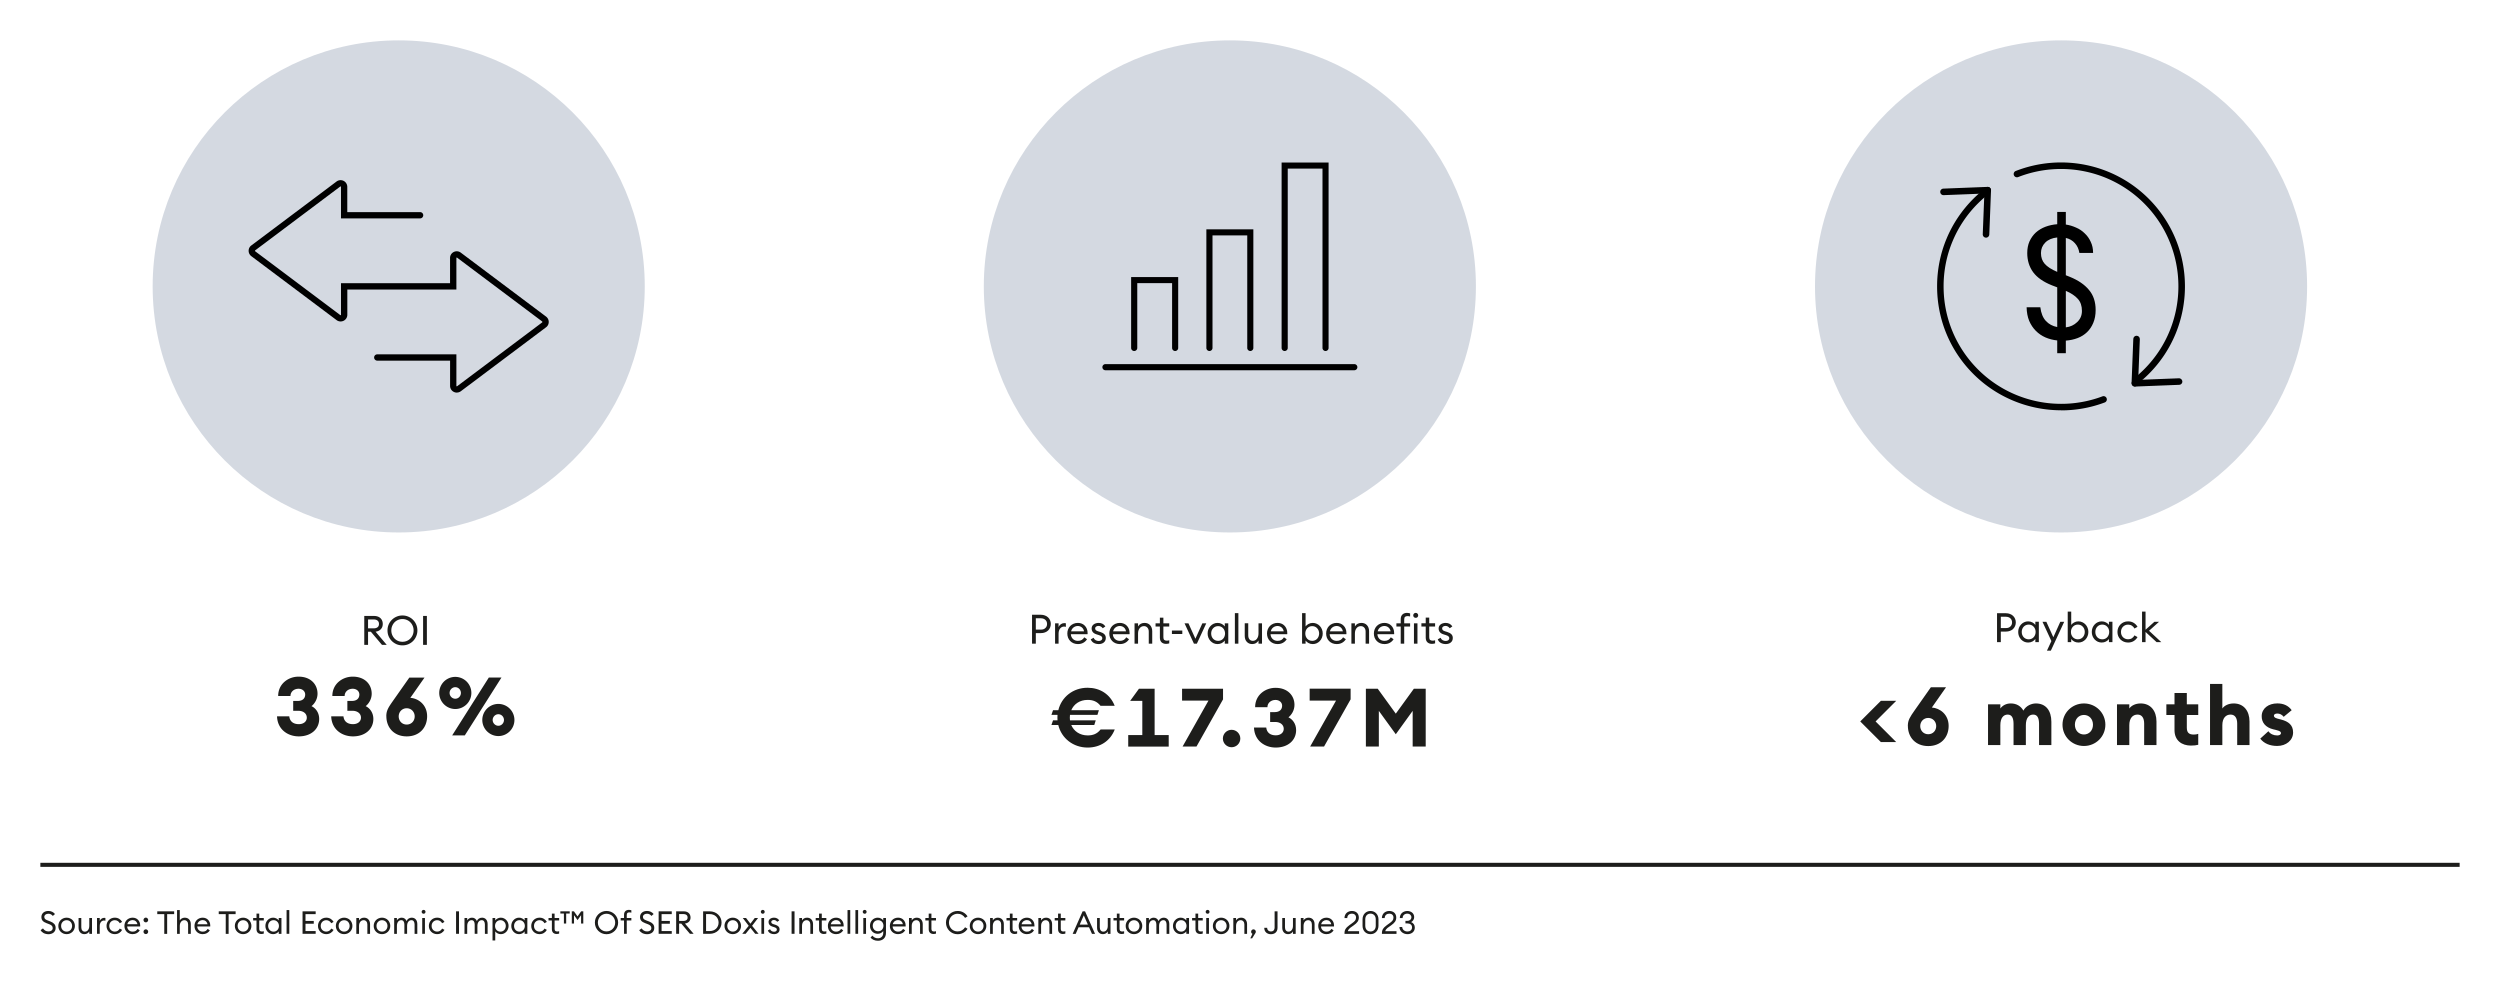 <?xml version="1.0"?>
<svg xmlns="http://www.w3.org/2000/svg" width="619.38" height="243.079"><defs><clipPath id="A"><path d="M0 208.86h604.16v97.41H0z" fill="none"/></clipPath><path id="B" d="M260.34 154.586q0 .484-.182.898-.172.414-.494.726-.313.303-.777.474-.454.172-1.009.172h-1.251v2.613h-.938v-7.164h2.19q.555 0 1.009.182.464.172.777.474.323.303.494.726.182.414.182.898zm-.928 0q0-.303-.101-.555-.101-.252-.303-.444-.192-.192-.474-.293-.283-.111-.656-.111h-1.251v2.805h1.251q.373 0 .656-.101.283-.111.474-.303.202-.192.303-.444.101-.252.101-.555z"/><path id="C" d="M35.478 298.827h-1.735v-.691h4.184v.691h-1.735v4.883h-.714z"/><path id="D" d="M55.019 303.788q-.447 0-.824-.157-.377-.165-.652-.44-.275-.275-.432-.644-.149-.377-.149-.801 0-.424.149-.793.157-.377.432-.652.275-.275.652-.432.377-.165.824-.165.44 0 .816.165.377.157.652.432.275.275.424.652.157.369.157.793 0 .424-.157.801-.149.369-.424.644-.275.275-.652.44-.377.157-.816.157zm0-.628q.306 0 .557-.11.251-.11.424-.298.181-.196.275-.447.102-.259.102-.557 0-.29-.102-.55-.094-.259-.275-.447-.173-.196-.424-.306-.251-.11-.557-.11-.306 0-.557.11-.251.11-.432.306-.181.188-.283.447-.094.259-.094.55 0 .298.094.557.102.251.283.447.181.188.432.298.251.11.557.11z"/><path id="E" d="M59.529 303.749q-.259 0-.479-.071-.22-.079-.385-.22-.157-.149-.251-.377-.086-.228-.086-.534v-2.143h-.832v-.62h.832v-1.091h.675v1.091h1.13v.62h-1.13v2.057q0 .377.165.526.165.141.487.141.126 0 .251-.016.133-.024.228-.063v.604q-.126.039-.275.063-.149.031-.33.031z"/><path id="F" d="M192.806 299.785h.675v.604q.204-.353.534-.518.33-.165.714-.165.33 0 .604.11.275.11.463.322.196.204.306.502.11.29.11.652v2.418h-.667v-2.316q0-.495-.259-.777-.251-.29-.667-.29-.236 0-.447.094-.204.094-.361.283-.149.181-.243.447-.086.267-.086.612v1.947h-.675zm6.099 3.964q-.259 0-.479-.071-.22-.079-.385-.22-.157-.149-.251-.377-.086-.228-.086-.534v-2.143h-.832v-.62h.832v-1.091h.675v1.091h1.13v.62h-1.13v2.057q0 .377.165.526.165.141.487.141.126 0 .251-.016.133-.024.228-.063v.604q-.126.039-.275.063-.149.031-.33.031z"/><path id="G" d="M219.986 299.785h.675v.604q.204-.353.534-.518.33-.165.714-.165.33 0 .604.11.275.11.463.322.196.204.306.502.11.29.11.652v2.418h-.667v-2.316q0-.495-.259-.777-.251-.29-.667-.29-.236 0-.447.094-.204.094-.361.283-.149.181-.243.447-.086.267-.086.612v1.947h-.675z"/></defs><circle cx="304.7" cy="70.96" r="60.96" fill="#d4d9e1"/><path d="M291.15 86.96a.76.76 0 0 1-.76-.76V70.15h-8.63V86.2a.76.76 0 0 1-1.52 0V68.64h11.66V86.2a.76.76 0 0 1-.76.76zm18.62 0a.76.76 0 0 1-.76-.76V58.32h-8.61V86.2a.76.76 0 0 1-1.52 0V56.81h11.64V86.2a.76.76 0 0 1-.76.76zm18.64 0a.76.76 0 0 1-.76-.76V41.77h-8.61V86.2a.76.76 0 0 1-1.52 0V40.26h11.64V86.2a.76.76 0 0 1-.76.76zm7.12 4.77h-61.65a.76.76 0 0 1 0-1.52h61.65a.76.76 0 0 1 0 1.52z"/><circle cx="98.78" cy="70.96" r="60.96" fill="#d4d9e1"/><path d="M113.18 97.27a1.69 1.69 0 0 1-.75-.18c-.57-.28-.92-.85-.92-1.49v-6.25H93.47a.78.78 0 0 1 0-1.56h19.6v7.81c0 .02 0 .07.06.1s.1 0 .12-.01l21.11-15.84v-.18l-21.12-15.84s-.05-.04-.11-.01-.06.08-.06.09v7.82H86.05v6.26a1.64 1.64 0 0 1-.92 1.48 1.66 1.66 0 0 1-1.74-.16L62.27 63.47c-.42-.32-.67-.8-.67-1.33a1.62 1.62 0 0 1 .67-1.33l21.11-15.84a1.66 1.66 0 0 1 2.66 1.33v6.25h18.04a.78.78 0 0 1 0 1.56h-19.6V46.3c0-.02 0-.07-.06-.1s-.1 0-.12.01L63.19 62.05v.18l21.12 15.84s.05.04.11.01.06-.08.06-.09v-7.82h27.02v-6.26a1.64 1.64 0 0 1 .92-1.48 1.66 1.66 0 0 1 1.74.16l21.12 15.84c.42.32.67.8.67 1.33a1.62 1.62 0 0 1-.67 1.33l-21.11 15.84c-.3.22-.65.33-1 .33z"/><circle cx="510.63" cy="70.96" r="60.96" fill="#d4d9e1"/><path d="M510.68 101.65c-8.02 0-15.91-3.13-21.77-8.99-5.8-5.8-8.99-13.51-8.99-21.71s3.19-15.91 8.99-21.71a31.84 31.84 0 0 1 1.91-1.76.809.809 0 0 1 1.04 1.24c-.62.53-1.23 1.09-1.81 1.67a28.91 28.91 0 0 0-8.52 20.57c0 7.77 3.03 15.07 8.52 20.57 8.06 8.06 20.16 10.68 30.83 6.67.42-.16.88.05 1.04.47s-.05.88-.47 1.04c-3.5 1.32-7.15 1.96-10.77 1.96zm18.82-6.7a.81.81 0 0 1-.51-1.44 29.55 29.55 0 0 0 2.21-2c11.34-11.34 11.34-29.8-.01-41.14-8.16-8.16-20.4-10.71-31.19-6.5a.81.81 0 0 1-1.05-.46c-.16-.42.04-.89.46-1.05 11.39-4.44 24.31-1.75 32.93 6.87 11.98 11.98 11.98 31.46.01 43.43-.75.75-1.53 1.46-2.34 2.11-.15.12-.33.18-.51.18z"/><path d="M481.51 48.35c-.43 0-.79-.34-.81-.78-.02-.45.33-.82.78-.84l10.95-.43a.85.85 0 0 1 .84.78c.02.45-.33.82-.78.84l-10.95.43h-.03z"/><path d="M492.04 58.88h-.03c-.45-.02-.79-.39-.78-.84l.43-10.95c.02-.45.43-.79.84-.78.45.02.79.39.78.84l-.43 10.95c-.02.44-.38.78-.81.78zm36.89 36.89c-.43 0-.79-.34-.81-.78-.02-.45.33-.82.78-.84l10.94-.43a.85.85 0 0 1 .84.78c.02.45-.33.82-.78.84l-10.94.43h-.03z"/><path d="M528.91 95.75h-.03c-.45-.02-.79-.39-.78-.84l.43-10.95c.02-.44.38-.78.81-.78h.03c.45.02.79.39.78.84l-.43 10.95c-.02.44-.38.78-.81.78zm-19.228-11.404q-1.541-.158-2.923-.751-1.343-.593-2.37-1.62-1.027-1.027-1.659-2.489-.592-1.462-.632-3.358h3.397q.276 2.212 1.382 3.397 1.106 1.185 2.805 1.501v-9.835l-1.343-.513q-3.16-1.264-4.622-3.239-1.462-2.014-1.462-4.74 0-1.62.553-2.883.592-1.303 1.58-2.212 1.027-.908 2.37-1.422 1.382-.514 2.923-.632v-3.041h2.133v3.121q1.303.197 2.528.751 1.225.514 2.133 1.422.948.869 1.501 2.093.592 1.224.592 2.765h-3.397q-.237-1.462-1.106-2.41-.869-.987-2.252-1.303v9.243l.988.395q3.12 1.264 4.74 3.239 1.659 1.936 1.659 4.977 0 1.817-.592 3.2-.553 1.343-1.54 2.291-.987.948-2.331 1.462-1.343.513-2.923.632v3.121h-2.133zm6.122-7.308q0-1.896-1.027-3.002-1.027-1.145-2.962-1.975v9.046q1.659-.198 2.804-1.303 1.185-1.106 1.185-2.765zM505.653 62.7q0 1.62.948 2.686.948 1.067 3.081 1.975v-8.532q-1.896.197-2.962 1.264-1.067 1.066-1.067 2.607z"/><g fill="#1d1d1b"><path d="M90.248 152.606h2.442q.494 0 .888.141.404.141.676.404.283.262.424.626.151.363.151.807 0 .787-.474 1.292-.464.505-1.302.626l2.765 3.269h-1.181l-2.755-3.259h-.696v3.259h-.938zm2.331 3.067q.615 0 .959-.272.353-.272.353-.817 0-.545-.353-.827-.343-.283-.959-.283h-1.392v2.2zm7.128 3.33q.585 0 1.09-.212.515-.222.878-.605.373-.383.585-.888.212-.515.212-1.11 0-.585-.212-1.1-.212-.515-.585-.898-.363-.383-.878-.595-.504-.222-1.09-.222-.585 0-1.09.222-.504.212-.878.595-.363.383-.575.898-.212.515-.212 1.1 0 .595.212 1.11.212.505.575.888.373.383.878.605.504.212 1.09.212zm0 .888q-.777 0-1.453-.283-.666-.293-1.17-.787-.504-.505-.797-1.181-.283-.676-.283-1.453 0-.777.283-1.453.293-.676.797-1.17.504-.505 1.17-.787.676-.293 1.453-.293.777 0 1.453.293.676.283 1.17.787.504.494.787 1.17.293.676.293 1.453 0 .777-.293 1.453-.283.676-.787 1.181-.494.494-1.17.787-.676.283-1.453.283zm5.116-7.285h.938v7.164h-.938zM68.64 177.47h3.03c.14 1.31 1.05 1.94 2.36 1.94 1.17 0 1.96-.65 1.98-1.57.02-1.03-.83-1.74-2.12-1.74h-1.25v-2.44h1.09c1.27 0 1.86-.65 1.88-1.55.02-.87-.71-1.47-1.64-1.47-1.21 0-2.02.83-2 1.8h-3.05c0-3.05 2.54-4.8 5.05-4.8 3.07 0 4.7 1.98 4.7 4.22 0 1.39-.75 2.5-1.49 3.09.97.46 1.9 1.55 1.9 3.17 0 2.52-2.02 4.32-5.05 4.32-2.66 0-5.27-1.66-5.39-4.95zm13.42 0h3.03c.14 1.31 1.05 1.94 2.36 1.94 1.17 0 1.96-.65 1.98-1.57.02-1.03-.83-1.74-2.12-1.74h-1.25v-2.44h1.09c1.27 0 1.86-.65 1.88-1.55.02-.87-.71-1.47-1.64-1.47-1.21 0-2.02.83-2 1.8h-3.05c0-3.05 2.54-4.8 5.05-4.8 3.07 0 4.7 1.98 4.7 4.22 0 1.39-.75 2.5-1.49 3.09.97.46 1.9 1.55 1.9 3.17 0 2.52-2.02 4.32-5.05 4.32-2.66 0-5.27-1.66-5.39-4.95zm13.65-.04c0-1.43.57-2.24 1.7-3.86l4-5.69h3.76l-3.51 5.01c2 .14 4.16 1.72 4.16 4.56s-1.92 4.99-5.05 4.99-5.05-2.16-5.05-5.01zm7.03.06c0-1.11-.83-2.02-1.98-2.02s-1.98.91-1.98 2.02.81 2.02 1.98 2.02 1.98-.89 1.98-2.02zm6.08-5.81a3.98 3.98 0 1 1 7.96 0c0 2.2-1.8 3.98-3.98 3.98s-3.98-1.8-3.98-3.98zm5.37 0c0-.77-.61-1.43-1.39-1.43s-1.41.67-1.41 1.43.61 1.43 1.41 1.43 1.39-.67 1.39-1.43zm6.92-3.82h3.13l-9.08 14.33h-3.13zm-1.62 10.52a3.98 3.98 0 1 1 7.96 0c0 2.2-1.8 3.98-3.98 3.98s-3.98-1.8-3.98-3.98zm5.37 0c0-.77-.61-1.43-1.39-1.43s-1.41.67-1.41 1.43.63 1.43 1.41 1.43 1.39-.67 1.39-1.43z"/><use href="#B"/><path d="M261.397 154.425h.868v.979q.071-.242.222-.434.151-.192.343-.323.192-.131.404-.202.222-.071.444-.071.202 0 .394.04v.898q-.121-.05-.232-.06-.111-.02-.242-.02-.242 0-.484.111-.232.101-.424.313-.182.212-.303.545-.121.323-.121.767v2.502h-.868zm5.65 5.146q-.585 0-1.07-.202-.484-.202-.827-.555-.343-.353-.535-.827-.182-.484-.182-1.039 0-.555.192-1.029.192-.484.535-.837.353-.353.837-.555.484-.202 1.059-.202.494 0 .928.172.434.161.757.494.333.323.525.797.192.464.192 1.07 0 .071 0 .131 0 .05-.01.131h-4.137q.01.353.141.656.141.303.363.525.232.222.545.353.323.121.696.121.585 0 .959-.232.383-.242.615-.646l.686.474q-.343.555-.918.878-.565.323-1.352.323zm1.524-3.158q-.05-.313-.192-.555-.131-.242-.343-.414-.202-.172-.464-.262-.262-.091-.545-.091-.283 0-.555.091-.272.091-.494.262-.222.161-.383.414-.161.242-.222.555zm3.642 3.158q-.676 0-1.211-.283-.535-.293-.767-.888l.706-.394q.141.383.494.595.363.202.787.202.363 0 .615-.172.262-.182.262-.505 0-.272-.192-.454-.192-.182-.686-.333l-.505-.161q-.626-.182-.948-.555-.313-.383-.313-.918 0-.323.131-.575.141-.262.373-.434.242-.182.555-.272.313-.101.676-.101.565 0 .989.232.424.222.676.646l-.646.444q-.172-.242-.434-.404-.252-.172-.615-.172-.323 0-.585.161-.252.161-.252.444 0 .232.141.414.151.182.575.313l.555.172q.656.202 1.009.555.363.353.363.928 0 .363-.131.646-.131.283-.373.474-.232.192-.555.293-.323.101-.696.101zm5.237 0q-.585 0-1.07-.202-.484-.202-.827-.555-.343-.353-.535-.827-.182-.484-.182-1.039 0-.555.192-1.029.192-.484.535-.837.353-.353.837-.555.484-.202 1.059-.202.494 0 .928.172.434.161.757.494.333.323.525.797.192.464.192 1.07 0 .071 0 .131 0 .05-.01.131h-4.137q.01.353.141.656.141.303.363.525.232.222.545.353.323.121.696.121.585 0 .959-.232.383-.242.615-.646l.686.474q-.343.555-.918.878-.565.323-1.352.323zm1.524-3.158q-.05-.313-.192-.555-.131-.242-.343-.414-.202-.172-.464-.262-.262-.091-.545-.091-.283 0-.555.091-.272.091-.494.262-.222.161-.383.414-.161.242-.222.555zm2.113-1.988h.868v.777q.262-.454.686-.666.424-.212.918-.212.424 0 .777.141.353.141.595.414.252.262.394.646.141.373.141.837v3.108h-.858v-2.977q0-.636-.333-.999-.323-.373-.858-.373-.303 0-.575.121-.262.121-.464.363-.192.232-.313.575-.111.343-.111.787v2.502h-.868zm7.818 5.095q-.333 0-.615-.091-.283-.101-.494-.283-.202-.192-.323-.484-.111-.293-.111-.686v-2.755h-1.07v-.797h1.07v-1.403h.868v1.403h1.453v.797h-1.453v2.644q0 .484.212.676.212.182.626.182.161 0 .323-.02.172-.03.293-.081v.777q-.161.05-.353.081-.192.04-.424.04zm1.441-3.309h2.573v.868h-2.573zm3.125-1.786h.969l1.725 3.824 1.725-3.824h.969l-2.331 5.045h-.726zm8.195 5.146q-.535 0-.989-.202-.444-.212-.777-.565-.333-.363-.525-.837-.182-.474-.182-1.019 0-.545.182-1.019.192-.474.525-.827.333-.363.777-.565.454-.212.989-.212.575 0 1.049.262.474.252.726.615v-.777h.868v5.045h-.868v-.777q-.252.363-.726.626-.474.252-1.049.252zm.131-.797q.383 0 .696-.141.313-.141.535-.383.232-.252.353-.585.131-.333.131-.716 0-.383-.131-.716-.121-.333-.353-.575-.222-.252-.535-.394-.313-.141-.696-.141-.383 0-.706.141-.313.141-.545.394-.222.242-.353.575-.121.333-.121.716 0 .383.121.716.131.333.353.585.232.242.545.383.323.141.706.141zm4.147-6.871h.868v7.567h-.868zm4.298 7.668q-.414 0-.757-.141-.343-.151-.585-.414-.242-.262-.383-.636-.131-.383-.131-.858v-3.098h.868v2.966q0 .636.303 1.009.313.373.837.373.293 0 .545-.121.262-.131.444-.363.192-.242.303-.585.111-.343.111-.777v-2.502h.868v5.045h-.868v-.777q-.252.444-.666.666-.404.212-.888.212zm6.276 0q-.585 0-1.07-.202-.484-.202-.827-.555-.343-.353-.535-.827-.182-.484-.182-1.039 0-.555.192-1.029.192-.484.535-.837.353-.353.837-.555.484-.202 1.059-.202.494 0 .928.172.434.161.757.494.333.323.525.797.192.464.192 1.07 0 .071 0 .131 0 .05-.01.131h-4.137q.01.353.141.656.141.303.363.525.232.222.545.353.323.121.696.121.585 0 .959-.232.383-.242.615-.646l.686.474q-.343.555-.918.878-.565.323-1.352.323zm1.524-3.158q-.05-.313-.192-.555-.131-.242-.343-.414-.202-.172-.464-.262-.262-.091-.545-.091-.283 0-.555.091-.272.091-.494.262-.222.161-.383.414-.161.242-.222.555zm7.194 3.158q-.575 0-1.049-.252-.474-.262-.726-.626v.777h-.868v-7.567h.868v3.299q.252-.363.726-.615.474-.262 1.049-.262.525 0 .979.212.454.202.787.565.333.353.515.827.192.474.192 1.019 0 .545-.192 1.019-.182.474-.515.837-.333.353-.787.565-.454.202-.979.202zm-.131-.797q.383 0 .696-.141.313-.141.535-.383.232-.252.353-.585.131-.333.131-.716 0-.383-.131-.716-.121-.333-.353-.575-.222-.252-.535-.394-.313-.141-.696-.141-.383 0-.696.141-.313.141-.545.394-.222.242-.353.575-.121.333-.121.716 0 .383.121.716.131.333.353.585.232.242.545.383.313.141.696.141zm6.064.797q-.585 0-1.07-.202-.484-.202-.827-.555-.343-.353-.535-.827-.182-.484-.182-1.039 0-.555.192-1.029.192-.484.535-.837.353-.353.837-.555.484-.202 1.059-.202.494 0 .928.172.434.161.757.494.333.323.525.797.192.464.192 1.07 0 .071 0 .131 0 .05-.01.131h-4.137q.01.353.141.656.141.303.363.525.232.222.545.353.323.121.696.121.585 0 .959-.232.383-.242.615-.646l.686.474q-.343.555-.918.878-.565.323-1.352.323zm1.524-3.158q-.05-.313-.192-.555-.131-.242-.343-.414-.202-.172-.464-.262-.262-.091-.545-.091-.283 0-.555.091-.272.091-.494.262-.222.161-.383.414-.161.242-.222.555zm2.119-1.988h.868v.777q.262-.454.686-.666.424-.212.918-.212.424 0 .777.141.353.141.595.414.252.262.394.646.141.373.141.837v3.108h-.858v-2.977q0-.636-.333-.999-.323-.373-.858-.373-.303 0-.575.121-.262.121-.464.363-.192.232-.313.575-.111.343-.111.787v2.502h-.868zm8.185 5.146q-.585 0-1.07-.202-.484-.202-.827-.555-.343-.353-.535-.827-.182-.484-.182-1.039 0-.555.192-1.029.192-.484.535-.837.353-.353.837-.555.484-.202 1.059-.202.494 0 .928.172.434.161.757.494.333.323.525.797.192.464.192 1.07 0 .071 0 .131 0 .05-.01.131h-4.137q.01.353.141.656.141.303.363.525.232.222.545.353.323.121.696.121.585 0 .959-.232.383-.242.615-.646l.686.474q-.343.555-.918.878-.565.323-1.352.323zm1.524-3.158q-.05-.313-.192-.555-.131-.242-.343-.414-.202-.172-.464-.262-.262-.091-.545-.091-.283 0-.555.091-.272.091-.494.262-.222.161-.383.414-.161.242-.222.555zm2.51-1.191h-1.07v-.797h1.07v-1.019q0-.394.111-.686.121-.293.323-.484.212-.202.494-.293.283-.101.615-.101.232 0 .424.04.192.03.363.091v.767q-.121-.05-.303-.071-.172-.03-.323-.03-.424 0-.636.192-.202.182-.202.666v.928h1.463v.797h-1.463v4.248h-.868zm3.723-2.149q-.262 0-.444-.172-.182-.182-.182-.444 0-.252.182-.434.182-.182.444-.182.262 0 .434.182.172.182.172.434 0 .262-.172.444-.172.172-.434.172zm-.444 1.352h.868v5.045h-.868zm4.46 5.095q-.333 0-.615-.091-.283-.101-.494-.283-.202-.192-.323-.484-.111-.293-.111-.686v-2.755h-1.07v-.797h1.07v-1.403h.868v1.403h1.453v.797h-1.453v2.644q0 .484.212.676.212.182.626.182.161 0 .323-.02.172-.03.293-.081v.777q-.161.05-.353.081-.192.04-.424.04zm3.41.05q-.676 0-1.211-.283-.535-.293-.767-.888l.706-.394q.141.383.494.595.363.202.787.202.363 0 .615-.172.262-.182.262-.505 0-.272-.192-.454-.192-.182-.686-.333l-.505-.161q-.626-.182-.948-.555-.313-.383-.313-.918 0-.323.131-.575.141-.262.373-.434.242-.182.555-.272.313-.101.676-.101.565 0 .989.232.424.222.676.646l-.646.444q-.172-.242-.434-.404-.252-.172-.615-.172-.323 0-.585.161-.252.161-.252.444 0 .232.141.414.151.182.575.313l.555.172q.656.202 1.009.555.363.353.363.928 0 .363-.131.646-.131.283-.373.474-.232.192-.555.293-.323.101-.696.101zm-97.29 18.9H262c-.02-.22-.02-.44-.02-.67l.02-.69h-1.51l.4-1.15h1.31c.79-3.29 3.67-5.57 7.25-5.57 3.05 0 5.59 1.59 6.72 4.48h-3.51c-.85-1.09-1.88-1.47-3.19-1.47-1.96 0-3.41 1.03-4.06 2.56h6.84l-.36 1.15h-6.8l-.04.69c0 .22.02.44.04.67h6.38l-.36 1.15h-5.71c.65 1.53 2.12 2.58 4.08 2.58 1.31 0 2.34-.38 3.19-1.47h3.51c-1.13 2.89-3.67 4.48-6.72 4.48-3.57 0-6.48-2.3-7.27-5.59h-1.7zm18.63 3.65h3.49v-8.48H280l2.18-3.01h3.88v11.49h3.49v2.85h-10.03zm13.46 2.85l6.42-11.39h-6.54v-2.95h10.15v2.64l-6.58 11.69h-3.45zm9.99-2c0-1.19.97-2.16 2.16-2.16s2.16.97 2.16 2.16-.97 2.16-2.16 2.16-2.16-.97-2.16-2.16zm7.71-2.73h3.03c.14 1.31 1.05 1.94 2.36 1.94 1.17 0 1.96-.65 1.98-1.57.02-1.03-.83-1.74-2.12-1.74h-1.25v-2.44h1.09c1.27 0 1.86-.65 1.88-1.55.02-.87-.71-1.47-1.64-1.47-1.21 0-2.02.83-2 1.8h-3.05c0-3.05 2.54-4.8 5.05-4.8 3.07 0 4.7 1.98 4.7 4.22 0 1.39-.75 2.5-1.49 3.09.97.46 1.9 1.55 1.9 3.17 0 2.52-2.02 4.32-5.05 4.32-2.66 0-5.27-1.66-5.39-4.95zm13.91 4.72l6.42-11.39h-6.54v-2.95h10.15v2.64l-6.58 11.69h-3.45zm17.02-8.84v8.84h-3.21v-14.33h2.93l4.48 6.18 4.48-6.18h2.93v14.33h-3.23v-8.84l-4.18 5.79z"/><use href="#B" x="239.08" y="-0.38"/><path d="M502.486 159.191q-.535 0-.989-.202-.444-.212-.777-.565-.333-.363-.525-.837-.182-.474-.182-1.019 0-.545.182-1.019.192-.474.525-.827.333-.363.777-.565.454-.212.989-.212.575 0 1.049.262.474.252.726.615v-.777h.868v5.045h-.868v-.777q-.252.363-.726.626-.474.252-1.049.252zm.131-.797q.383 0 .696-.141.313-.141.535-.383.232-.252.353-.585.131-.333.131-.716 0-.383-.131-.716-.121-.333-.353-.575-.222-.252-.535-.394-.313-.141-.696-.141-.383 0-.706.141-.313.141-.545.394-.222.242-.353.575-.121.333-.121.716 0 .383.121.716.131.333.353.585.232.242.545.383.323.141.706.141zm4.52 2.805l1.1-2.371-2.21-4.783h.959l1.735 3.834 1.725-3.834h.969l-3.31 7.154zm7.789-2.008q-.575 0-1.049-.252-.474-.262-.726-.626v.777h-.868v-7.567h.868v3.299q.252-.363.726-.615.474-.262 1.049-.262.525 0 .979.212.454.202.787.565.333.353.515.827.192.474.192 1.019 0 .545-.192 1.019-.182.474-.515.837-.333.353-.787.565-.454.202-.979.202zm-.131-.797q.383 0 .696-.141.313-.141.535-.383.232-.252.353-.585.131-.333.131-.716 0-.383-.131-.716-.121-.333-.353-.575-.222-.252-.535-.394-.313-.141-.696-.141-.383 0-.696.141-.313.141-.545.394-.222.242-.353.575-.121.333-.121.716 0 .383.121.716.131.333.353.585.232.242.545.383.313.141.696.141zm5.923.797q-.535 0-.989-.202-.444-.212-.777-.565-.333-.363-.525-.837-.182-.474-.182-1.019 0-.545.182-1.019.192-.474.525-.827.333-.363.777-.565.454-.212.989-.212.575 0 1.049.262.474.252.726.615v-.777h.868v5.045h-.868v-.777q-.252.363-.726.626-.474.252-1.049.252zm.131-.797q.383 0 .696-.141.313-.141.535-.383.232-.252.353-.585.131-.333.131-.716 0-.383-.131-.716-.121-.333-.353-.575-.222-.252-.535-.394-.313-.141-.696-.141-.383 0-.706.141-.313.141-.545.394-.222.242-.353.575-.121.333-.121.716 0 .383.121.716.131.333.353.585.232.242.545.383.323.141.706.141zm6.397.797q-.575 0-1.059-.202-.484-.202-.837-.555-.353-.363-.555-.837-.192-.484-.192-1.029 0-.545.192-1.019.202-.484.555-.837.353-.363.837-.565.484-.202 1.059-.202.787 0 1.392.373.605.373.938.979l-.757.424q-.212-.434-.626-.696-.404-.272-.948-.272-.394 0-.716.141-.323.141-.565.394-.232.242-.363.575-.121.333-.121.706 0 .383.121.716.131.323.363.575.242.242.565.383.323.141.716.141.545 0 .948-.262.414-.272.626-.706l.757.424q-.333.605-.938.979-.605.373-1.392.373zm4.319-2.623v2.523h-.868v-7.567h.868v4.49l2.2-1.968h1.15l-2.482 2.23 3.037 2.815h-1.17zM464.68 178.74l5.11 5.11h-3.8l-5.11-5.11 5.11-5.11h3.8zm7.99 1.09c0-1.43.57-2.24 1.7-3.86l4-5.69h3.76l-3.51 5.01c2 .14 4.16 1.72 4.16 4.56s-1.92 4.99-5.05 4.99-5.05-2.16-5.05-5.01zm7.03.06c0-1.11-.83-2.02-1.98-2.02s-1.98.91-1.98 2.02.81 2.02 1.98 2.02 1.98-.89 1.98-2.02zm12.84-5.39h3.05v1.03c.52-.71 1.39-1.25 2.58-1.25 1.45 0 2.5.67 3.13 1.78.65-1.23 2.04-1.78 3.09-1.78 2.46 0 3.84 1.76 3.84 4.56v5.75h-3.05v-5.23c0-1.47-.42-2.32-1.45-2.32s-1.82.81-1.82 2.64v4.91h-3.05v-5.23c0-1.47-.42-2.32-1.45-2.32s-1.82.81-1.82 2.64v4.91h-3.05zm18.45 5.05c0-2.97 2.4-5.27 5.31-5.27s5.31 2.3 5.31 5.27-2.4 5.27-5.31 5.27-5.31-2.3-5.31-5.27zm7.55 0c0-1.43-.97-2.42-2.24-2.42s-2.24.99-2.24 2.42.97 2.42 2.24 2.42 2.24-.99 2.24-2.42zm5.95-5.05h3.05v1.03c.48-.69 1.49-1.25 2.81-1.25 2.48 0 3.92 1.84 3.92 4.48v5.83h-3.05v-5.31c0-1.39-.55-2.24-1.64-2.24-1.15 0-2.04.83-2.04 2.64v4.91h-3.05zm14.25 6.4v-3.76h-2.02v-2.64h2.02v-2.81h3.05v2.81h2.83v2.64h-2.83v3.13c0 1.21.5 1.72 1.72 1.72.46 0 .79-.06 1.11-.18v2.71c-.44.12-1.01.2-1.82.2-2.24 0-4.06-1.25-4.06-3.82zm8.8-11.45h3.05v6.08c.48-.69 1.49-1.25 2.81-1.25 2.48 0 3.92 1.84 3.92 4.48v5.83h-3.05v-5.31c0-1.39-.55-2.24-1.64-2.24-1.15 0-2.04.83-2.04 2.64v4.91h-3.05zM559.98 183l2.02-1.84c.46.67 1.25 1.05 2.18 1.05.46 0 .93-.16.93-.57 0-.34-.18-.52-1.23-.79l-.67-.16c-1.92-.46-2.91-1.7-2.87-3.31.04-1.88 1.68-3.11 3.88-3.11 1.55 0 2.75.57 3.55 1.68l-1.98 1.64c-.46-.59-1.01-.81-1.59-.81-.38 0-.83.14-.83.52 0 .22.08.52.85.73l.93.24c1.84.48 2.97 1.37 2.97 3.19 0 1.96-1.72 3.35-3.94 3.35-1.76 0-3.27-.59-4.2-1.82z"/></g><g clip-path="url(#A)" transform="translate(5.22 -72.35)"><path d="M4.78 286.61h599.38" stroke="#1d1d1b" fill="none"/><g fill="#1d1d1b"><path d="M6.797 303.804q-.345 0-.652-.079-.306-.071-.565-.204-.251-.141-.44-.322-.188-.188-.298-.4l.589-.44q.228.353.565.557.345.204.816.204.432 0 .73-.22.298-.22.298-.612 0-.338-.204-.565-.204-.228-.597-.377l-.738-.283q-.659-.243-.966-.604-.298-.361-.298-.934 0-.338.133-.612.133-.275.361-.471.236-.196.55-.298.322-.102.699-.102.526 0 .942.212.424.212.683.55l-.534.471q-.212-.251-.479-.4-.267-.149-.628-.149-.204 0-.393.055-.181.055-.322.157-.133.102-.212.243-.079.141-.079.314 0 .353.204.55.212.188.636.345l.675.259q.62.236.958.612.338.377.338.997 0 .353-.133.644-.133.283-.369.487-.236.196-.565.306-.322.11-.707.11zm4.49-.016q-.447 0-.824-.157-.377-.165-.652-.44-.275-.275-.432-.644-.149-.377-.149-.801 0-.424.149-.793.157-.377.432-.652.275-.275.652-.432.377-.165.824-.165.44 0 .816.165.377.157.652.432.275.275.424.652.157.369.157.793 0 .424-.157.801-.149.369-.424.644-.275.275-.652.44-.377.157-.816.157zm0-.628q.306 0 .557-.11.251-.11.424-.298.181-.196.275-.447.102-.259.102-.557 0-.29-.102-.55-.094-.259-.275-.447-.173-.196-.424-.306-.251-.11-.557-.11-.306 0-.557.11-.251.11-.432.306-.181.188-.283.447-.094.259-.094.55 0 .298.094.557.102.251.283.447.181.188.432.298.251.11.557.11zm4.404.628q-.322 0-.589-.11-.267-.118-.455-.322-.188-.204-.298-.495-.102-.298-.102-.667v-2.41h.675v2.308q0 .495.236.785.243.29.652.29.228 0 .424-.094.204-.102.345-.283.149-.188.235-.455.086-.267.086-.604v-1.947h.675v3.925H16.9v-.604q-.196.345-.518.518-.314.165-.691.165zm3.125-4.003h.675v.761q.055-.188.173-.338.118-.149.267-.251.149-.102.314-.157.173-.055.345-.055.157 0 .306.031v.699q-.094-.039-.181-.047-.086-.016-.188-.016-.188 0-.377.086-.181.079-.33.243-.141.165-.235.424-.094.251-.094.597v1.947h-.675zm4.41 4.003q-.447 0-.824-.157-.377-.157-.652-.432-.275-.283-.432-.652-.149-.377-.149-.801 0-.424.149-.793.157-.377.432-.652.275-.283.652-.44.377-.157.824-.157.612 0 1.083.29.471.29.73.761l-.589.33q-.165-.338-.487-.542-.314-.212-.738-.212-.306 0-.557.11-.251.11-.44.306-.181.188-.283.447-.094.259-.094.55 0 .298.094.557.102.251.283.447.188.188.44.298.251.11.557.11.424 0 .738-.204.322-.212.487-.55l.589.33q-.259.471-.73.761-.471.29-1.083.29zm4.412 0q-.455 0-.832-.157-.377-.157-.644-.432-.267-.275-.416-.644-.141-.377-.141-.809 0-.432.149-.801.149-.377.416-.652.275-.275.652-.432.377-.157.824-.157.385 0 .722.133.338.126.589.385.259.251.408.62.149.361.149.832 0 .055 0 .102 0 .039-.008.102h-3.218q.008.275.11.51.11.236.283.408.181.173.424.275.251.094.542.094.455 0 .746-.181.298-.188.479-.502l.534.369q-.267.432-.714.683-.44.251-1.052.251zm1.185-2.457q-.039-.243-.149-.432-.102-.188-.267-.322-.157-.133-.361-.204-.204-.071-.424-.071-.22 0-.432.071-.212.071-.385.204-.173.126-.298.322-.126.188-.173.432zm2.088-.463q-.243 0-.416-.173-.165-.173-.165-.416 0-.236.165-.408.173-.181.416-.181.243 0 .408.181.173.173.173.408 0 .243-.173.416-.165.173-.408.173zm0 2.904q-.243 0-.416-.173-.165-.173-.165-.416 0-.236.165-.408.173-.181.416-.181.243 0 .408.181.173.173.173.408 0 .243-.173.416-.165.173-.408.173z"/><use href="#C"/><path d="M38.646 303.71v-5.887h.675v2.567q.204-.353.534-.518.33-.165.714-.165.33 0 .604.11.275.11.463.322.196.204.306.502.11.29.11.652v2.418h-.667v-2.316q0-.495-.259-.777-.251-.29-.667-.29-.236 0-.447.094-.204.094-.361.283-.149.181-.243.447-.086.267-.086.612v1.947zm6.351.079q-.455 0-.832-.157-.377-.157-.644-.432-.267-.275-.416-.644-.141-.377-.141-.809 0-.432.149-.801.149-.377.416-.652.275-.275.652-.432.377-.157.824-.157.385 0 .722.133.338.126.589.385.259.251.408.62.149.361.149.832 0 .055 0 .102 0 .039-.008.102h-3.218q.008.275.11.51.11.236.283.408.181.173.424.275.251.094.542.094.455 0 .746-.181.298-.188.479-.502l.534.369q-.267.432-.714.683-.44.251-1.052.251zm1.185-2.457q-.039-.243-.149-.432-.102-.188-.267-.322-.157-.133-.361-.204-.204-.071-.424-.071-.22 0-.432.071-.212.071-.385.204-.173.126-.298.322-.126.188-.173.432zm4.526-2.505h-1.735v-.691h4.184v.691h-1.735v4.883h-.714z"/><use href="#D"/><use href="#E"/><path d="M62.453 303.788q-.416 0-.769-.157-.345-.165-.604-.44-.259-.283-.408-.652-.141-.369-.141-.793 0-.424.141-.793.149-.369.408-.644.259-.283.604-.44.353-.165.769-.165.447 0 .816.204.369.196.565.479v-.604h.675v3.925h-.675v-.604q-.196.283-.565.487-.369.196-.816.196zm.102-.62q.298 0 .542-.11.243-.11.416-.298.181-.196.275-.455.102-.259.102-.557 0-.298-.102-.557-.094-.259-.275-.447-.173-.196-.416-.306-.243-.11-.542-.11-.298 0-.55.11-.243.11-.424.306-.173.188-.275.447-.094.259-.094.557 0 .298.094.557.102.259.275.455.181.188.424.298.251.11.55.11zm3.226-5.346h.675v5.887h-.675zm3.957.314h3.25v.691h-2.52v1.688h2.049v.691h-2.049v1.813h2.52v.691h-3.25zm5.878 5.652q-.447 0-.824-.157-.377-.157-.652-.432-.275-.283-.432-.652-.149-.377-.149-.801 0-.424.149-.793.157-.377.432-.652.275-.283.652-.44.377-.157.824-.157.612 0 1.083.29.471.29.73.761l-.589.33q-.165-.338-.487-.542-.314-.212-.738-.212-.306 0-.557.11-.251.11-.44.306-.181.188-.283.447-.094.259-.094.55 0 .298.094.557.102.251.283.447.188.188.44.298.251.11.557.11.424 0 .738-.204.322-.212.487-.55l.589.33q-.259.471-.73.761-.471.29-1.083.29zm4.427 0q-.447 0-.824-.157-.377-.165-.652-.44-.275-.275-.432-.644-.149-.377-.149-.801 0-.424.149-.793.157-.377.432-.652.275-.275.652-.432.377-.165.824-.165.44 0 .816.165.377.157.652.432.275.275.424.652.157.369.157.793 0 .424-.157.801-.149.369-.424.644-.275.275-.652.44-.377.157-.816.157zm0-.628q.306 0 .557-.11.251-.11.424-.298.181-.196.275-.447.102-.259.102-.557 0-.29-.102-.55-.094-.259-.275-.447-.173-.196-.424-.306-.251-.11-.557-.11-.306 0-.557.11-.251.11-.432.306-.181.188-.283.447-.094.259-.094.55 0 .298.094.557.102.251.283.447.181.188.432.298.251.11.557.11zm3.014-3.375h.675v.604q.204-.353.534-.518.33-.165.714-.165.33 0 .604.11.275.11.463.322.196.204.306.502.11.29.11.652v2.418h-.667v-2.316q0-.495-.259-.777-.251-.29-.667-.29-.236 0-.447.094-.204.094-.361.283-.149.181-.243.447-.086.267-.086.612v1.947h-.675zm6.366 4.003q-.447 0-.824-.157-.377-.165-.652-.44-.275-.275-.432-.644-.149-.377-.149-.801 0-.424.149-.793.157-.377.432-.652.275-.275.652-.432.377-.165.824-.165.44 0 .816.165.377.157.652.432.275.275.424.652.157.369.157.793 0 .424-.157.801-.149.369-.424.644-.275.275-.652.44-.377.157-.816.157zm0-.628q.306 0 .557-.11.251-.11.424-.298.181-.196.275-.447.102-.259.102-.557 0-.29-.102-.55-.094-.259-.275-.447-.173-.196-.424-.306-.251-.11-.557-.11-.306 0-.557.11-.251.11-.432.306-.181.188-.283.447-.094.259-.094.55 0 .298.094.557.102.251.283.447.181.188.432.298.251.11.557.11zm8.07-1.758q0-.479-.196-.777-.196-.298-.581-.298-.471 0-.769.369-.29.369-.306 1.005v2.01h-.675v-2.308q0-.479-.196-.777-.188-.298-.573-.298-.479 0-.785.385-.298.385-.298 1.052v1.947h-.675v-3.925h.675v.604q.173-.314.479-.495.306-.188.707-.188.44 0 .746.228.314.22.463.612.157-.385.495-.612.345-.228.793-.228.322 0 .573.118.259.11.432.322.181.204.275.502.094.29.094.652v2.41h-.675zm2.237-2.669q-.204 0-.345-.133-.141-.141-.141-.345 0-.196.141-.338.141-.141.345-.141.204 0 .338.141.133.141.133.338 0 .204-.133.345-.133.133-.338.133zm-.345 1.052h.675v3.925h-.675zm3.705 4.003q-.447 0-.824-.157-.377-.157-.652-.432-.275-.283-.432-.652-.149-.377-.149-.801 0-.424.149-.793.157-.377.432-.652.275-.283.652-.44.377-.157.824-.157.612 0 1.083.29.471.29.73.761l-.589.33q-.165-.338-.487-.542-.314-.212-.738-.212-.306 0-.557.11-.251.11-.44.306-.181.188-.283.447-.094.259-.094.55 0 .298.094.557.102.251.283.447.188.188.44.298.251.11.557.11.424 0 .738-.204.322-.212.487-.55l.589.33q-.259.471-.73.761-.471.29-1.083.29zm4.679-5.652h.73v5.574h-.73zm7.143 3.266q0-.479-.196-.777-.196-.298-.581-.298-.471 0-.769.369-.29.369-.306 1.005v2.01h-.675v-2.308q0-.479-.196-.777-.188-.298-.573-.298-.479 0-.785.385-.298.385-.298 1.052v1.947h-.675v-3.925h.675v.604q.173-.314.479-.495.306-.188.707-.188.44 0 .746.228.314.22.463.612.157-.385.495-.612.345-.228.793-.228.322 0 .573.118.259.11.432.322.181.204.275.502.094.29.094.652v2.41h-.675zm1.892 3.949v-5.566h.675v.604q.196-.283.565-.479.369-.204.816-.204.408 0 .761.165.353.157.612.44.259.275.4.644.149.369.149.793 0 .424-.149.793-.141.369-.4.652-.259.275-.612.44-.353.157-.761.157-.447 0-.816-.196-.369-.204-.565-.487v2.245zm1.955-2.182q.298 0 .542-.11.243-.11.416-.298.181-.196.275-.455.102-.259.102-.557 0-.298-.102-.557-.094-.259-.275-.447-.173-.196-.416-.306-.243-.11-.542-.11-.298 0-.542.11-.243.11-.424.306-.173.188-.275.447-.094.259-.094.557 0 .298.094.557.102.259.275.455.181.188.424.298.243.11.542.11zm4.616.62q-.416 0-.769-.157-.345-.165-.604-.44-.259-.283-.408-.652-.141-.369-.141-.793 0-.424.141-.793.149-.369.408-.644.259-.283.604-.44.353-.165.769-.165.447 0 .816.204.369.196.565.479v-.604h.675v3.925h-.675v-.604q-.196.283-.565.487-.369.196-.816.196zm.102-.62q.298 0 .542-.11.243-.11.416-.298.181-.196.275-.455.102-.259.102-.557 0-.298-.102-.557-.094-.259-.275-.447-.173-.196-.416-.306-.243-.11-.542-.11-.298 0-.549.11-.243.11-.424.306-.173.188-.275.447-.094.259-.094.557 0 .298.094.557.102.259.275.455.181.188.424.298.251.11.549.11zm4.977.62q-.447 0-.824-.157-.377-.157-.652-.432-.275-.283-.432-.652-.149-.377-.149-.801 0-.424.149-.793.157-.377.432-.652.275-.283.652-.44.377-.157.824-.157.612 0 1.083.29.471.29.73.761l-.589.33q-.165-.338-.487-.542-.314-.212-.738-.212-.306 0-.557.11-.251.11-.44.306-.181.188-.283.447-.094.259-.094.55 0 .298.094.557.102.251.283.447.188.188.44.298.251.11.557.11.424 0 .738-.204.322-.212.487-.55l.589.33q-.259.471-.73.761-.471.29-1.083.29zm4.255-.04q-.259 0-.479-.071-.22-.079-.385-.22-.157-.149-.251-.377-.086-.228-.086-.534v-2.143h-.832v-.62h.832v-1.091h.675v1.091h1.13v.62h-1.13v2.057q0 .377.165.526.165.141.487.141.126 0 .251-.016.133-.024.228-.063v.604q-.126.039-.275.063-.149.031-.33.031zm3.732-5.613h.534l.887 1.264.895-1.264h.534v3.022h-.549v-2.08l-.871 1.24-.879-1.24v2.08h-.549zm-1.955.55h-.879v-.55h2.324v.55h-.879v2.473h-.565zm10.558 4.427q.455 0 .848-.165.4-.173.683-.471.29-.298.455-.691.165-.4.165-.863 0-.455-.165-.856-.165-.4-.455-.699-.283-.298-.683-.463-.393-.173-.848-.173-.455 0-.848.173-.393.165-.683.463-.283.298-.447.699-.165.4-.165.856 0 .463.165.863.165.392.447.691.29.298.683.471.393.165.848.165zm0 .691q-.604 0-1.13-.22-.518-.228-.911-.612-.393-.392-.62-.918-.22-.526-.22-1.13 0-.604.22-1.13.228-.526.62-.911.393-.392.911-.612.526-.228 1.13-.228.604 0 1.13.228.526.22.911.612.393.385.612.911.228.526.228 1.13 0 .604-.228 1.13-.22.526-.612.918-.385.385-.911.612-.526.22-1.13.22zm4.342-3.399h-.832v-.62h.832v-.793q0-.306.086-.534.094-.228.251-.377.165-.157.385-.228.22-.079.479-.079.181 0 .33.031.149.024.283.071v.597q-.094-.039-.236-.055-.133-.024-.251-.024-.33 0-.495.149-.157.141-.157.518v.722h1.138v.62h-1.138v3.305h-.675zm5.723 3.399q-.345 0-.652-.079-.306-.071-.565-.204-.251-.141-.44-.322-.188-.188-.298-.4l.589-.44q.228.353.565.557.345.204.816.204.432 0 .73-.22.298-.22.298-.612 0-.338-.204-.565-.204-.228-.597-.377l-.738-.283q-.659-.243-.966-.604-.298-.361-.298-.934 0-.338.133-.612.133-.275.361-.471.236-.196.549-.298.322-.102.699-.102.526 0 .942.212.424.212.683.55l-.534.471q-.212-.251-.479-.4-.267-.149-.628-.149-.204 0-.393.055-.181.055-.322.157-.133.102-.212.243-.078.141-.078.314 0 .353.204.55.212.188.636.345l.675.259q.62.236.958.612.338.377.338.997 0 .353-.133.644-.133.283-.369.487-.236.196-.565.306-.322.11-.707.11zm2.85-5.668h3.25v.691h-2.52v1.688h2.049v.691h-2.049v1.813h2.52v.691h-3.25zm4.339 0h1.9q.385 0 .691.11.314.11.526.314.22.204.33.487.118.283.118.628 0 .612-.369 1.005-.361.392-1.013.487l2.151 2.543h-.918l-2.143-2.536h-.542v2.536h-.73zm1.813 2.386q.479 0 .746-.212.275-.212.275-.636 0-.424-.275-.644-.267-.22-.746-.22h-1.083v1.711zm4.869-2.386h1.601q.644 0 1.185.212.542.212.934.589.4.369.62.879.228.51.228 1.107 0 .597-.228 1.107-.22.51-.62.887-.393.369-.934.581-.542.212-1.185.212h-1.601zm1.601 4.891q.502 0 .911-.157.416-.157.707-.44.29-.283.447-.667.165-.385.165-.84 0-.455-.165-.84-.157-.385-.447-.667-.29-.283-.707-.44-.408-.157-.911-.157h-.871v4.208zm5.748.761q-.447 0-.824-.157-.377-.165-.652-.44-.275-.275-.432-.644-.149-.377-.149-.801 0-.424.149-.793.157-.377.432-.652.275-.275.652-.432.377-.165.824-.165.44 0 .816.165.377.157.652.432.275.275.424.652.157.369.157.793 0 .424-.157.801-.149.369-.424.644-.275.275-.652.44-.377.157-.816.157zm0-.628q.306 0 .557-.11.251-.11.424-.298.181-.196.275-.447.102-.259.102-.557 0-.29-.102-.55-.094-.259-.275-.447-.173-.196-.424-.306-.251-.11-.557-.11-.306 0-.557.11-.251.11-.432.306-.181.188-.283.447-.094.259-.094.55 0 .298.094.557.102.251.283.447.181.188.432.298.251.11.557.11zm4.371-.934l-1.193 1.484h-.84l1.609-1.986-1.476-1.939h.816l1.083 1.421 1.075-1.421h.824l-1.484 1.939 1.609 1.986h-.832zm3.061-3.493q-.204 0-.345-.133-.141-.141-.141-.345 0-.196.141-.338.141-.141.345-.141.204 0 .338.141.133.141.133.338 0 .204-.133.345-.133.133-.338.133zm-.345 1.052h.675v3.925h-.675zm3.14 4.003q-.526 0-.942-.22-.416-.228-.597-.691l.549-.306q.11.298.385.463.283.157.612.157.283 0 .479-.133.204-.141.204-.392 0-.212-.149-.353-.149-.141-.534-.259l-.393-.126q-.487-.141-.738-.432-.243-.298-.243-.714 0-.251.102-.447.11-.204.29-.338.188-.141.432-.212.243-.079.526-.079.44 0 .769.181.33.173.526.502l-.502.345q-.133-.188-.338-.314-.196-.133-.479-.133-.251 0-.455.126-.196.126-.196.345 0 .181.11.322.118.141.447.243l.432.133q.51.157.785.432.283.275.283.722 0 .283-.102.502-.102.22-.29.369-.181.149-.432.228-.251.079-.542.079zm4.341-5.652h.73v5.574h-.73z"/><use href="#F"/><path d="M201.923 303.788q-.455 0-.832-.157-.377-.157-.644-.432-.267-.275-.416-.644-.141-.377-.141-.809 0-.432.149-.801.149-.377.416-.652.275-.275.652-.432.377-.157.824-.157.385 0 .722.133.338.126.589.385.259.251.408.62.149.361.149.832 0 .055 0 .102 0 .039-.008.102h-3.219q.008.275.11.51.11.236.283.408.181.173.424.275.251.094.542.094.455 0 .746-.181.298-.188.479-.502l.534.369q-.267.432-.714.683-.44.251-1.052.251zm1.185-2.457q-.039-.243-.149-.432-.102-.188-.267-.322-.157-.133-.361-.204-.204-.071-.424-.071-.22 0-.432.071-.212.071-.385.204-.173.126-.298.322-.126.188-.173.432zm1.648-3.509h.675v5.887h-.675zm1.955 0h.675v5.887h-.675zm2.3.911q-.204 0-.345-.133-.141-.141-.141-.345 0-.196.141-.338.141-.141.345-.141.204 0 .338.141.133.141.133.338 0 .204-.133.345-.133.133-.338.133zm-.345 1.052h.675v3.925h-.675zm3.666 3.289q.29 0 .534-.102.251-.102.424-.283.173-.188.267-.44.102-.251.102-.55 0-.29-.102-.542-.094-.259-.267-.44-.173-.181-.424-.283-.243-.11-.534-.11-.298 0-.542.11-.243.102-.416.283-.173.181-.275.44-.094.251-.094.542 0 .298.094.55.102.251.275.44.173.181.416.283.243.102.542.102zm-.039 2.355q-.636 0-1.115-.236-.479-.236-.73-.565l.471-.471q.236.298.573.479.345.181.801.181.251 0 .487-.079.236-.079.416-.251.188-.165.298-.424.11-.251.11-.604v-.447q-.204.298-.565.495-.361.196-.801.196-.408 0-.761-.149-.353-.157-.612-.424-.259-.275-.408-.636-.141-.369-.141-.793 0-.416.141-.777.149-.369.408-.636.259-.275.612-.424.353-.157.761-.157.44 0 .801.196.361.188.565.487v-.604h.675v3.697q0 .495-.157.856-.149.369-.416.604-.267.243-.628.361-.361.126-.785.126zm4.985-1.641q-.455 0-.832-.157-.377-.157-.644-.432-.267-.275-.416-.644-.141-.377-.141-.809 0-.432.149-.801.149-.377.416-.652.275-.275.652-.432.377-.157.824-.157.385 0 .722.133.338.126.589.385.259.251.408.62.149.361.149.832 0 .055 0 .102 0 .039-.008.102h-3.219q.008.275.11.51.11.236.283.408.181.173.424.275.251.094.542.094.455 0 .746-.181.298-.188.479-.502l.534.369q-.267.432-.714.683-.44.251-1.052.251zm1.185-2.457q-.039-.243-.149-.432-.102-.188-.267-.322-.157-.133-.361-.204-.204-.071-.424-.071-.22 0-.432.071-.212.071-.385.204-.173.126-.298.322-.126.188-.173.432z"/><use href="#G"/><path d="M226.069 303.749q-.259 0-.479-.071-.22-.079-.385-.22-.157-.149-.251-.377-.086-.228-.086-.534v-2.143h-.832v-.62h.832v-1.091h.675v1.091h1.13v.62h-1.13v2.057q0 .377.165.526.165.141.487.141.126 0 .251-.016.133-.024.228-.063v.604q-.126.039-.275.063-.149.031-.33.031zm5.958.055q-.604 0-1.13-.22-.518-.228-.911-.612-.393-.392-.62-.918-.22-.526-.22-1.13 0-.604.22-1.13.228-.526.62-.911.393-.392.911-.612.526-.228 1.13-.228.801 0 1.444.369.644.361 1.02.981l-.612.369q-.29-.471-.769-.746-.471-.283-1.083-.283-.455 0-.848.173-.393.165-.683.463-.283.298-.447.699-.165.4-.165.856 0 .463.165.863.165.392.447.691.29.298.683.471.393.165.848.165.612 0 1.083-.275.479-.283.769-.754l.612.369q-.377.62-1.02.989-.644.361-1.444.361zm5.071-.016q-.447 0-.824-.157-.377-.165-.652-.44-.275-.275-.432-.644-.149-.377-.149-.801 0-.424.149-.793.157-.377.432-.652.275-.275.652-.432.377-.165.824-.165.44 0 .816.165.377.157.652.432.275.275.424.652.157.369.157.793 0 .424-.157.801-.149.369-.424.644-.275.275-.652.44-.377.157-.816.157zm0-.628q.306 0 .557-.11.251-.11.424-.298.181-.196.275-.447.102-.259.102-.557 0-.29-.102-.55-.094-.259-.275-.447-.173-.196-.424-.306-.251-.11-.557-.11-.306 0-.557.11-.251.11-.432.306-.181.188-.283.447-.094.259-.094.55 0 .298.094.557.102.251.283.447.181.188.432.298.251.11.557.11zm2.978-3.375h.675v.604q.204-.353.534-.518.33-.165.714-.165.33 0 .604.11.275.11.463.322.196.204.306.502.11.29.11.652v2.418h-.667v-2.316q0-.495-.259-.777-.251-.29-.667-.29-.236 0-.447.094-.204.094-.361.283-.149.181-.243.447-.086.267-.086.612v1.947h-.675zm6.099 3.964q-.259 0-.479-.071-.22-.079-.385-.22-.157-.149-.251-.377-.086-.228-.086-.534v-2.143h-.832v-.62h.832v-1.091h.675v1.091h1.13v.62h-1.13v2.057q0 .377.165.526.165.141.487.141.126 0 .251-.016.133-.024.228-.063v.604q-.126.039-.275.063-.149.031-.33.031zm3.018.039q-.455 0-.832-.157-.377-.157-.644-.432-.267-.275-.416-.644-.141-.377-.141-.809 0-.432.149-.801.149-.377.416-.652.275-.275.652-.432.377-.157.824-.157.385 0 .722.133.338.126.589.385.259.251.408.62.149.361.149.832 0 .055 0 .102 0 .039-.008.102h-3.219q.008.275.11.51.11.236.283.408.181.173.424.275.251.094.542.094.455 0 .746-.181.298-.188.479-.502l.534.369q-.267.432-.714.683-.44.251-1.052.251zm1.185-2.457q-.039-.243-.149-.432-.102-.188-.267-.322-.157-.133-.361-.204-.204-.071-.424-.071-.22 0-.432.071-.212.071-.385.204-.173.126-.298.322-.126.188-.173.432zm1.658-1.546h.675v.604q.204-.353.534-.518.33-.165.714-.165.33 0 .604.11.275.11.463.322.196.204.306.502.11.29.11.652v2.418h-.667v-2.316q0-.495-.259-.777-.251-.29-.667-.29-.236 0-.447.094-.204.094-.361.283-.149.181-.243.447-.086.267-.086.612v1.947h-.675zm6.083 3.964q-.259 0-.479-.071-.22-.079-.385-.22-.157-.149-.251-.377-.086-.228-.086-.534v-2.143h-.832v-.62h.832v-1.091h.675v1.091h1.13v.62h-1.13v2.057q0 .377.165.526.165.141.487.141.126 0 .251-.016.133-.024.228-.063v.604q-.126.039-.275.063-.149.031-.33.031zm4.883-5.613h.604l2.473 5.574h-.761l-.722-1.625h-2.598l-.707 1.625h-.754zm-.714 3.289h2.017l-1.013-2.3zm5.737 2.363q-.322 0-.589-.11-.267-.118-.455-.322-.188-.204-.298-.495-.102-.298-.102-.667v-2.41h.675v2.308q0 .495.236.785.243.29.652.29.228 0 .424-.094.204-.102.345-.283.149-.188.236-.455.086-.267.086-.604v-1.947h.675v3.925h-.675v-.604q-.196.345-.518.518-.314.165-.691.165zm4.654-.039q-.259 0-.479-.071-.22-.079-.385-.22-.157-.149-.251-.377-.086-.228-.086-.534v-2.143h-.832v-.62h.832v-1.091h.675v1.091h1.13v.62h-1.13v2.057q0 .377.165.526.165.141.487.141.126 0 .251-.016.133-.024.228-.063v.604q-.126.039-.275.063-.149.031-.33.031zm3.05.039q-.447 0-.824-.157-.377-.165-.652-.44-.275-.275-.432-.644-.149-.377-.149-.801 0-.424.149-.793.157-.377.432-.652.275-.275.652-.432.377-.165.824-.165.44 0 .816.165.377.157.652.432.275.275.424.652.157.369.157.793 0 .424-.157.801-.149.369-.424.644-.275.275-.652.44-.377.157-.816.157zm0-.628q.306 0 .557-.11.251-.11.424-.298.181-.196.275-.447.102-.259.102-.557 0-.29-.102-.55-.094-.259-.275-.447-.173-.196-.424-.306-.251-.11-.557-.11-.306 0-.557.11-.251.11-.432.306-.181.188-.283.447-.094.259-.094.55 0 .298.094.557.102.251.283.447.181.188.432.298.251.11.557.11zm8.07-1.758q0-.479-.196-.777-.196-.298-.581-.298-.471 0-.769.369-.29.369-.306 1.005v2.01h-.675v-2.308q0-.479-.196-.777-.188-.298-.573-.298-.479 0-.785.385-.298.385-.298 1.052v1.947h-.675v-3.925h.675v.604q.173-.314.479-.495.306-.188.707-.188.44 0 .746.228.314.22.463.612.157-.385.495-.612.345-.228.793-.228.322 0 .573.118.259.11.432.322.181.204.275.502.094.29.094.652v2.41h-.675zm3.509 2.386q-.416 0-.769-.157-.345-.165-.604-.44-.259-.283-.408-.652-.141-.369-.141-.793 0-.424.141-.793.149-.369.408-.644.259-.283.604-.44.353-.165.769-.165.447 0 .816.204.369.196.565.479v-.604h.675v3.925h-.675v-.604q-.196.283-.565.487-.369.196-.816.196zm.102-.62q.298 0 .542-.11.243-.11.416-.298.181-.196.275-.455.102-.259.102-.557 0-.298-.102-.557-.094-.259-.275-.447-.173-.196-.416-.306-.243-.11-.542-.11-.298 0-.55.11-.243.11-.424.306-.173.188-.275.447-.094.259-.094.557 0 .298.094.557.102.259.275.455.181.188.424.298.251.11.55.11zm4.749.581q-.259 0-.479-.071-.22-.079-.385-.22-.157-.149-.251-.377-.086-.228-.086-.534v-2.143h-.832v-.62h.832v-1.091h.675v1.091h1.13v.62h-1.13v2.057q0 .377.165.526.165.141.487.141.126 0 .251-.016.133-.024.228-.063v.604q-.126.039-.275.063-.149.031-.33.031zm1.813-5.016q-.204 0-.345-.133-.141-.141-.141-.345 0-.196.141-.338.141-.141.345-.141.204 0 .338.141.133.141.133.338 0 .204-.133.345-.133.133-.338.133zm-.345 1.052h.675v3.925h-.675zm3.697 4.003q-.447 0-.824-.157-.377-.165-.652-.44-.275-.275-.432-.644-.149-.377-.149-.801 0-.424.149-.793.157-.377.432-.652.275-.275.652-.432.377-.165.824-.165.44 0 .816.165.377.157.652.432.275.275.424.652.157.369.157.793 0 .424-.157.801-.149.369-.424.644-.275.275-.652.44-.377.157-.816.157zm0-.628q.306 0 .557-.11.251-.11.424-.298.181-.196.275-.447.102-.259.102-.557 0-.29-.102-.55-.094-.259-.275-.447-.173-.196-.424-.306-.251-.11-.557-.11-.306 0-.557.11-.251.11-.432.306-.181.188-.283.447-.094.259-.094.55 0 .298.094.557.102.251.283.447.181.188.432.298.251.11.557.11zm3.014-3.375h.675v.604q.204-.353.534-.518.33-.165.714-.165.33 0 .604.11.275.11.463.322.196.204.306.502.11.29.11.652v2.418h-.667v-2.316q0-.495-.259-.777-.251-.29-.667-.29-.236 0-.447.094-.204.094-.361.283-.149.181-.243.447-.086.267-.086.612v1.947h-.675zm4.655 5.048h-.447l.526-1.123q-.141-.071-.236-.204-.086-.141-.086-.322 0-.236.165-.408.173-.181.416-.181.243 0 .408.181.173.173.173.408 0 .102-.031.188-.031.086-.079.165zm4.666-1.029q-.345 0-.644-.102-.298-.102-.526-.298-.228-.204-.361-.502-.126-.298-.126-.683h.722q0 .228.071.4.079.165.204.283.133.11.298.173.173.055.353.055.181 0 .345-.055.173-.055.298-.173.126-.126.196-.322.079-.204.079-.487v-3.956h.722v4.035q0 .44-.133.754-.133.306-.361.502-.228.196-.526.283-.29.094-.612.094z"/><path d="M313.905 303.788q-.322 0-.589-.11-.267-.118-.455-.322-.188-.204-.298-.495-.102-.298-.102-.667v-2.41h.675v2.308q0 .495.236.785.243.29.652.29.228 0 .424-.094.204-.102.345-.283.149-.188.236-.455.086-.267.086-.604v-1.947h.675v3.925h-.675v-.604q-.196.345-.518.518-.314.165-.691.165zm3.156-4.003h.675v.604q.204-.353.534-.518.33-.165.714-.165.33 0 .604.11.275.11.463.322.196.204.306.502.11.29.11.652v2.418h-.667v-2.316q0-.495-.259-.777-.251-.29-.667-.29-.236 0-.447.094-.204.094-.361.283-.149.181-.243.447-.086.267-.086.612v1.947h-.675zm6.351 4.003q-.455 0-.832-.157-.377-.157-.644-.432-.267-.275-.416-.644-.141-.377-.141-.809 0-.432.149-.801.149-.377.416-.652.275-.275.652-.432.377-.157.824-.157.385 0 .722.133.338.126.589.385.259.251.408.62.149.361.149.832 0 .055 0 .102 0 .039-.008.102h-3.219q.008.275.11.51.11.236.283.408.181.173.424.275.251.094.542.094.455 0 .746-.181.298-.188.479-.502l.534.369q-.267.432-.714.683-.44.251-1.052.251zm1.185-2.457q-.039-.243-.149-.432-.102-.188-.267-.322-.157-.133-.361-.204-.204-.071-.424-.071-.22 0-.432.071-.212.071-.385.204-.173.126-.298.322-.126.188-.173.432zm6.9 2.379h-3.611v-.267q0-.447.173-.785.181-.338.447-.604.275-.275.604-.502.338-.236.644-.463.243-.181.424-.33.188-.157.314-.314.126-.165.188-.345.063-.188.063-.432 0-.44-.283-.699-.283-.267-.738-.267-.228 0-.44.071-.204.071-.369.212-.157.133-.251.345-.094.204-.094.471h-.691q0-.4.141-.722.141-.33.385-.557.251-.228.589-.353.338-.126.722-.126.345 0 .659.102.314.102.55.306.236.204.369.51.141.306.141.714 0 .306-.079.557-.071.251-.228.479-.149.22-.4.447-.243.22-.581.463-.243.181-.479.338-.236.149-.432.314-.188.165-.33.353-.141.188-.188.432h2.779zm2.826.079q-.432 0-.793-.149-.361-.157-.628-.432-.259-.275-.408-.659-.141-.392-.141-.856v-1.554q0-.463.141-.848.149-.385.408-.659.267-.283.628-.432.361-.157.793-.157.432 0 .793.157.361.149.62.432.267.275.416.659.149.385.149.848v1.554q0 .463-.149.856-.149.385-.416.659-.259.275-.62.432-.361.149-.793.149zm0-.659q.573 0 .934-.377.369-.377.369-1.06v-1.554q0-.683-.369-1.06-.361-.377-.934-.377-.283 0-.526.102-.236.094-.408.283-.165.181-.267.447-.094.267-.094.604v1.554q0 .338.094.604.102.267.267.455.173.181.408.283.243.094.526.094zm6.445.581h-3.611v-.267q0-.447.173-.785.181-.338.447-.604.275-.275.604-.502.338-.236.644-.463.243-.181.424-.33.188-.157.314-.314.126-.165.188-.345.063-.188.063-.432 0-.44-.283-.699-.283-.267-.738-.267-.228 0-.44.071-.204.071-.369.212-.157.133-.251.345-.094.204-.094.471h-.691q0-.4.141-.722.141-.33.385-.557.251-.228.589-.353.338-.126.722-.126.345 0 .659.102.314.102.55.306.236.204.369.51.141.306.141.714 0 .306-.079.557-.071.251-.228.479-.149.22-.4.447-.243.22-.581.463-.243.181-.479.338-.236.149-.432.314-.188.165-.33.353-.141.188-.188.432h2.779zm2.716.079q-.416 0-.777-.133-.361-.133-.628-.369-.267-.236-.424-.557-.157-.33-.157-.714h.683q.016.251.118.463.11.204.283.353.181.141.408.22.236.079.495.079.236 0 .44-.063.204-.071.353-.196.157-.126.243-.314.094-.188.094-.432 0-.518-.338-.761-.338-.243-.879-.243h-.416v-.62h.447q.44 0 .73-.251.29-.251.298-.652 0-.196-.079-.361-.079-.165-.212-.283-.133-.118-.322-.181-.181-.071-.392-.071-.236 0-.447.071-.212.071-.377.212-.157.133-.251.338-.094.204-.094.479h-.691q0-.408.141-.73.149-.33.4-.557.259-.228.597-.345.338-.126.722-.126.353 0 .659.11.314.102.542.306.236.196.361.479.133.283.133.636-.008.408-.22.73-.212.322-.534.487.424.173.667.526.243.353.243.832 0 .369-.133.675-.133.298-.377.518-.243.212-.581.33-.33.118-.73.118z"/></g></g></svg>
